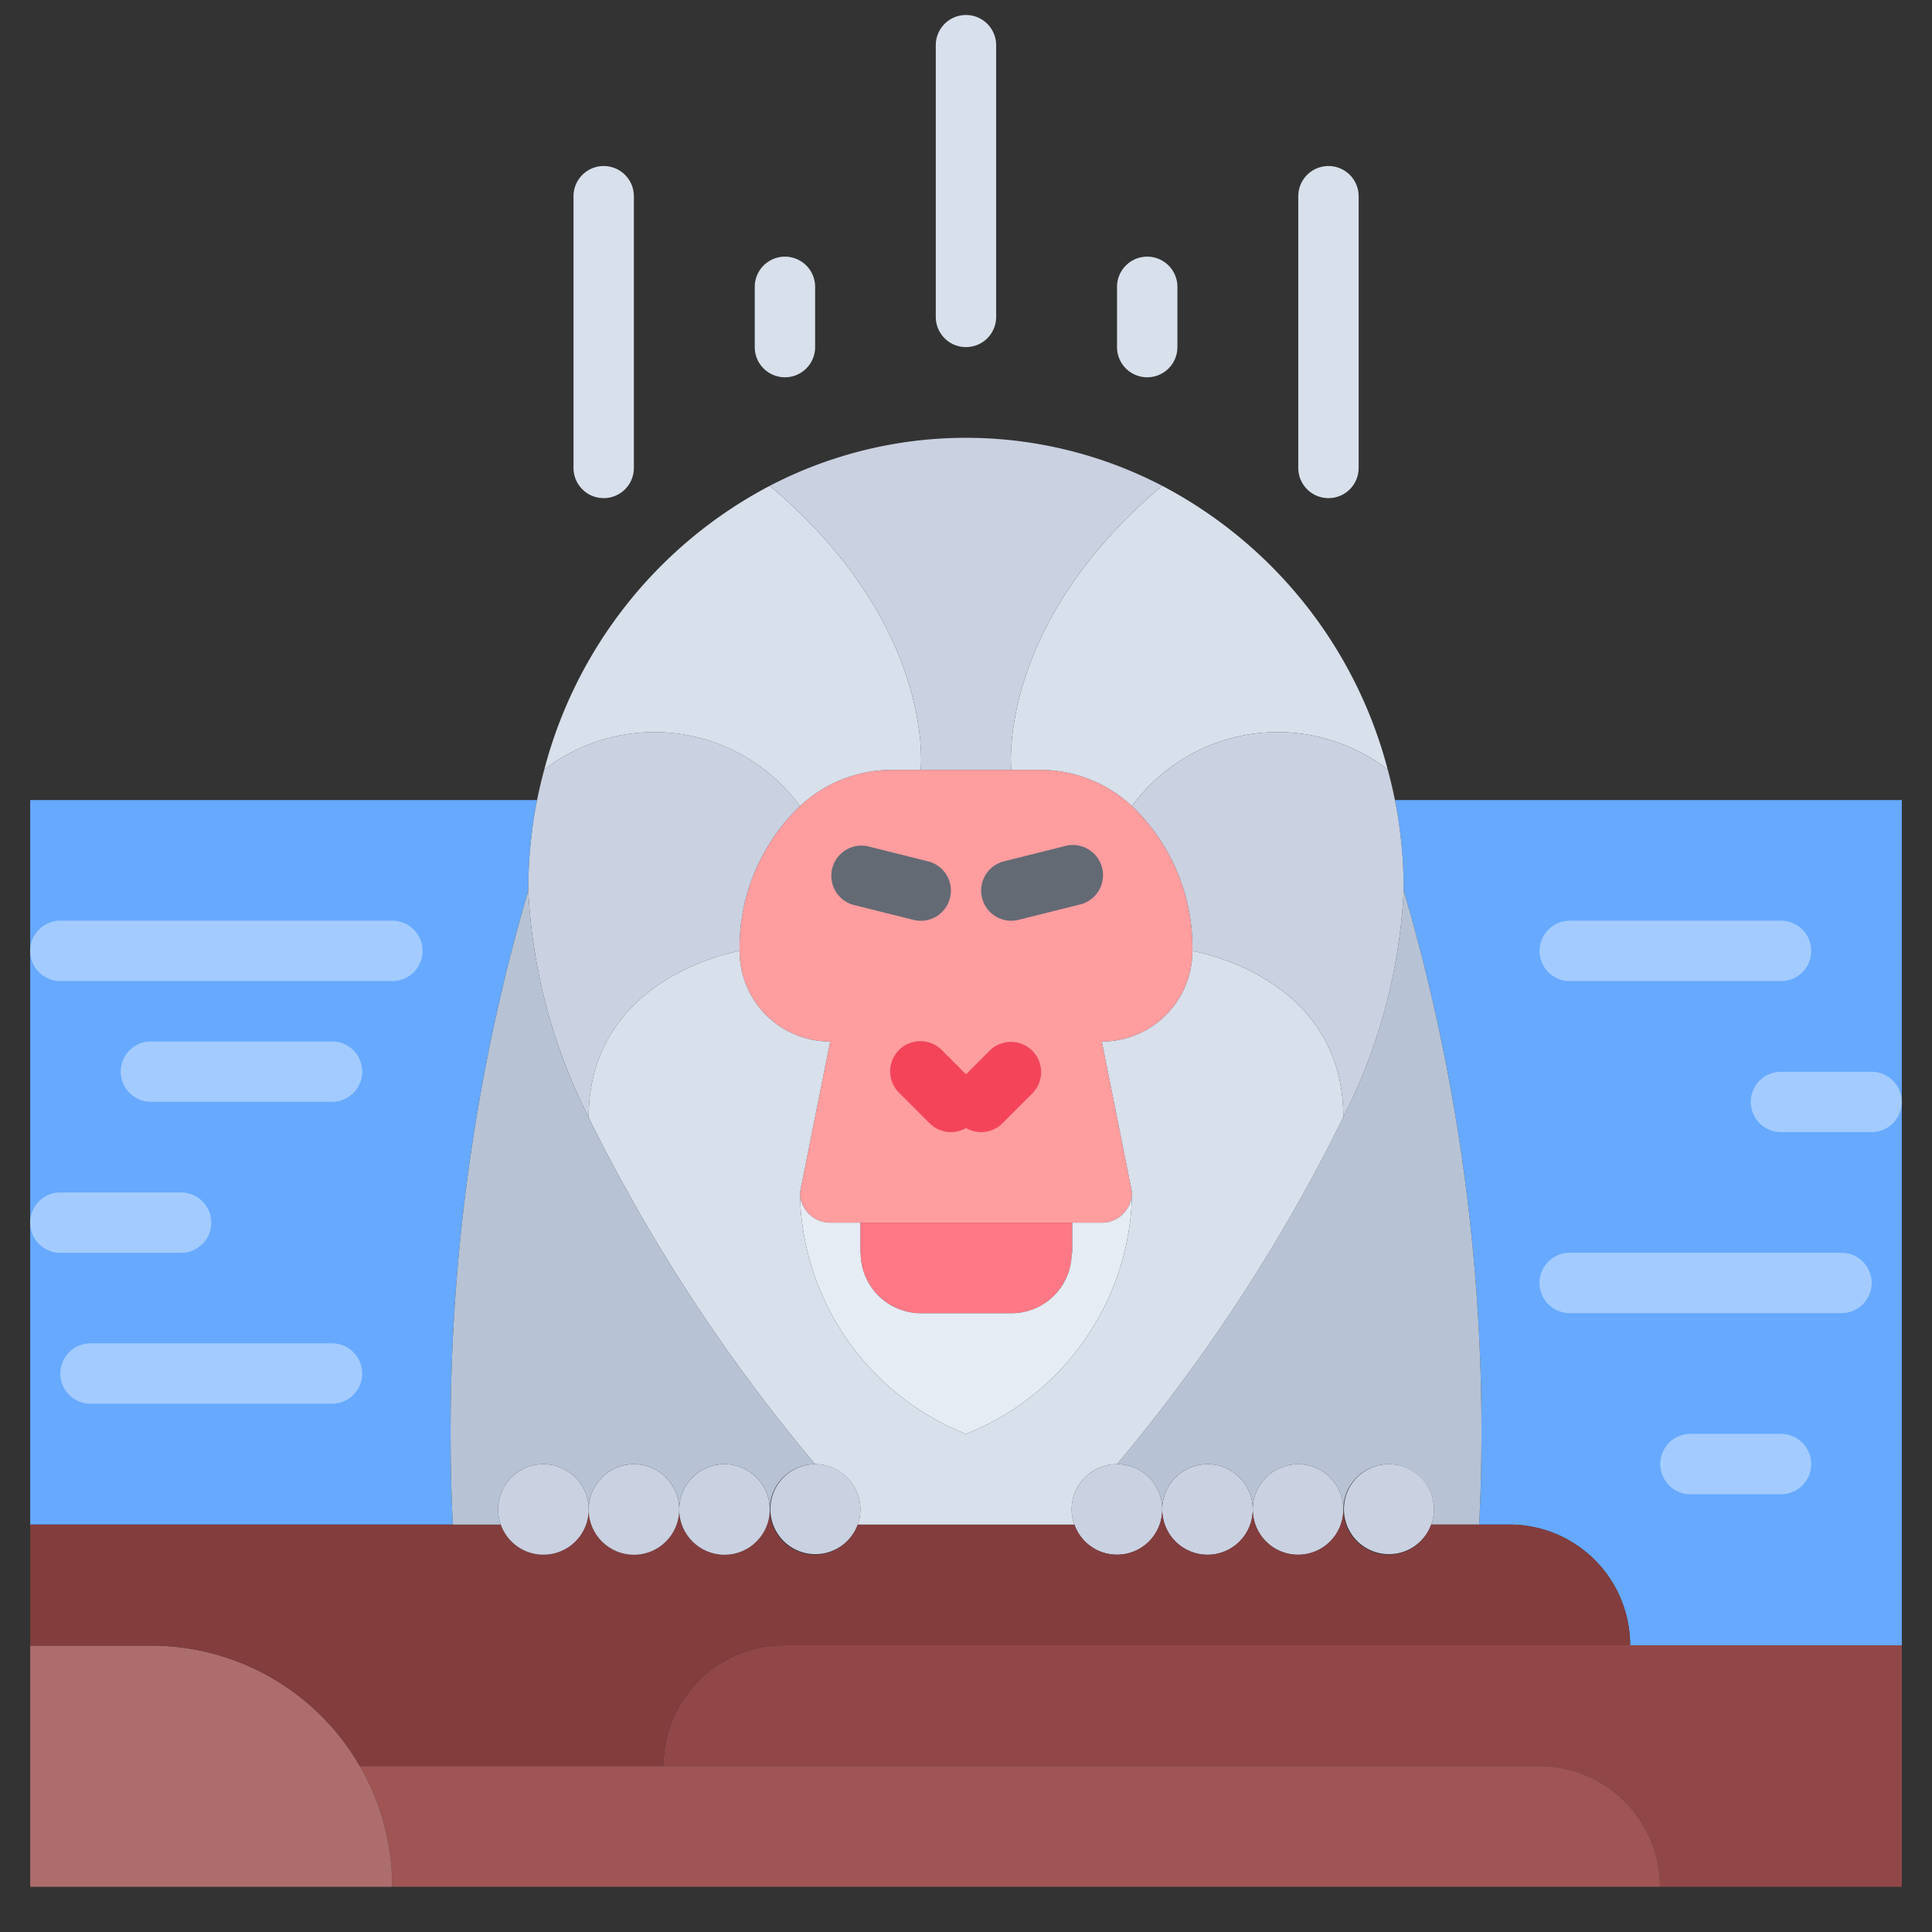 <?xml version="1.0" encoding="UTF-8"?>
<svg xmlns="http://www.w3.org/2000/svg" id="icons" height="512" viewBox="0 0 64 64" width="512">
  <rect x="0" y="0" width="64" height="64" fill="#333333" stroke="none"/>
  <g>
    <path d="m30.5 25.503h4a4.46 4.46 0 0 1 3 1.2 6.485 6.485 0 0 1 2 4.8 2.996 2.996 0 0 1 -3 3l1 5a1.003 1.003 0 0 1 -1 1h-9a1.003 1.003 0 0 1 -1-1l1-5a2.996 2.996 0 0 1 -3-3 6.485 6.485 0 0 1 2-4.8 4.46 4.46 0 0 1 3-1.2z" fill="#ff9d9f"></path>
    <path d="m30.51 43.503a1.999 1.999 0 0 1 -2-2h-.01v-1h7.02v1h-.02a1.993 1.993 0 0 1 -2 2z" fill="#ff7885"></path>
    <path d="m63 54.503v8h-8.01a3.999 3.999 0 0 0 -4-4h-29.01a3.999 3.999 0 0 1 4-4z" fill="#914747"></path>
    <path d="m54.99 62.503h-42a7.999 7.999 0 0 0 -1.07-4h39.07a3.999 3.999 0 0 1 4 4z" fill="#a05454"></path>
    <path d="m63 42.503v12h-9a3.999 3.999 0 0 0 -4-4h-1a63.482 63.482 0 0 0 -2.5-21 15.572 15.572 0 0 0 -.29-3h16.79z" fill="#66a9ff"></path>
    <path d="m1 26.503h16.79a15.572 15.572 0 0 0 -.29 3 63.798 63.798 0 0 0 -2.5 21h-14z" fill="#66a9ff"></path>
    <path d="m40 48.503a1.498 1.498 0 0 0 -1.5 1.5 1.498 1.498 0 0 0 -1.5-1.5 56.935 56.935 0 0 0 7.5-11.5 18.607 18.607 0 0 0 2-7.5 63.482 63.482 0 0 1 2.5 21h-1.59a1.386 1.386 0 0 0 .09-.5 1.5 1.5 0 1 0 -3 0 1.5 1.5 0 1 0 -3 0 1.498 1.498 0 0 0 -1.5-1.5z" fill="#b7c3d5"></path>
    <path d="m30.51 43.503h2.99a1.993 1.993 0 0 0 2-2h.02v-1h.98a1.003 1.003 0 0 0 1-1 8.731 8.731 0 0 1 -5.5 8 8.731 8.731 0 0 1 -5.5-8 1.003 1.003 0 0 0 1 1h1v1h.01a1.999 1.999 0 0 0 2 2z" fill="#e6ecf4"></path>
    <g fill="#cad1e1">
      <circle cx="40" cy="50.003" r="1.5"></circle>
      <circle cx="43" cy="50.003" r="1.5"></circle>
      <path d="m38.5 50.003a1.498 1.498 0 0 1 -2.91.5 1.386 1.386 0 0 1 -.09-.5 1.5 1.5 0 1 1 3 0z"></path>
      <path d="m47.5 50.003a1.386 1.386 0 0 1 -.09.5 1.49 1.49 0 1 1 .09-.5z"></path>
    </g>
    <path d="m12.99 62.503h-11.99v-7.99h4a7.982 7.982 0 0 1 7.99 7.99z" fill="#ae6d6d"></path>
    <path d="m54 54.503h-28.02a3.999 3.999 0 0 0 -4 4h-10.06a7.972 7.972 0 0 0 -6.92-3.99h-4v-4.01h15.59a1.498 1.498 0 0 0 2.91-.5 1.5 1.5 0 0 0 3 0 1.5 1.5 0 0 0 3 0 1.498 1.498 0 0 0 2.91.5h7.18a1.498 1.498 0 0 0 2.91-.5 1.5 1.5 0 0 0 3 0 1.5 1.5 0 0 0 3 0 1.498 1.498 0 0 0 2.91.5h2.59a3.999 3.999 0 0 1 4 4z" fill="#833d3d"></path>
    <path d="m38.5 16.093a14.872 14.872 0 0 1 7.47 9.4 5.975 5.975 0 0 0 -8.47 1.21 4.46 4.46 0 0 0 -3-1.2h-1s-.53-4.75 5-9.41z" fill="#d8e0eb"></path>
    <path d="m26.5 26.703a6.485 6.485 0 0 0 -2 4.8s-4.99.82-5 5.51a18.65 18.65 0 0 1 -2-7.51 15.572 15.572 0 0 1 .29-3c.07-.34.15-.68.24-1.01a5.975 5.975 0 0 1 8.47 1.21z" fill="#cad1e1"></path>
    <path d="m25.5 16.093c5.53 4.66 5 9.41 5 9.41h-1a4.46 4.46 0 0 0 -3 1.2 5.975 5.975 0 0 0 -8.47-1.21 14.872 14.872 0 0 1 7.47-9.4z" fill="#d8e0eb"></path>
    <path d="m30.5 25.503s.53-4.75-5-9.41a14.081 14.081 0 0 1 13 0c-5.53 4.66-5 9.41-5 9.41z" fill="#cad1e1"></path>
    <path d="m35.59 50.503h-7.18a1.386 1.386 0 0 0 .09-.5 1.498 1.498 0 0 0 -1.5-1.5 57.293 57.293 0 0 1 -7.5-11.48v-.01c.01-4.69 5-5.51 5-5.51a2.996 2.996 0 0 0 3 3l-1 5a8.731 8.731 0 0 0 5.5 8 8.731 8.731 0 0 0 5.5-8l-1-5a2.996 2.996 0 0 0 3-3s5 .8 5 5.5a56.935 56.935 0 0 1 -7.5 11.5 1.498 1.498 0 0 0 -1.5 1.5 1.386 1.386 0 0 0 .09.5z" fill="#d8e0eb"></path>
    <g fill="#cad1e1">
      <circle cx="24" cy="50.003" r="1.5"></circle>
      <circle cx="21" cy="50.003" r="1.5"></circle>
      <path d="m19.5 50.003a1.498 1.498 0 0 1 -2.91.5 1.386 1.386 0 0 1 -.09-.5 1.5 1.5 0 1 1 3 0z"></path>
      <path d="m28.5 50.003a1.386 1.386 0 0 1 -.09.5 1.49 1.49 0 1 1 .09-.5z"></path>
    </g>
    <path d="m19.5 37.023a57.293 57.293 0 0 0 7.5 11.48 1.498 1.498 0 0 0 -1.5 1.5 1.5 1.5 0 1 0 -3 0 1.5 1.5 0 1 0 -3 0 1.5 1.5 0 1 0 -3 0 1.386 1.386 0 0 0 .09.5h-1.59a63.798 63.798 0 0 1 2.5-21 18.65 18.65 0 0 0 2 7.51z" fill="#b7c3d5"></path>
    <path d="m46.5 29.503a18.607 18.607 0 0 1 -2 7.5c0-4.7-5-5.5-5-5.5a6.485 6.485 0 0 0 -2-4.8 5.975 5.975 0 0 1 8.47-1.21c.09.33.17.67.24 1.01a15.572 15.572 0 0 1 .29 3z" fill="#cad1e1"></path>
  </g>
  <path d="m61.001 43.499h-9.003a1 1 0 0 1 0-2h9.003a1 1 0 0 1 0 2z" fill="#a3cbff"></path>
  <path d="m59 32.5h-7a1 1 0 0 1 0-2h7a1 1 0 0 1 0 2z" fill="#a3cbff"></path>
  <path d="m61.998 37.503h-3a1 1 0 0 1 0-2h3a1 1 0 0 1 0 2z" fill="#a3cbff"></path>
  <path d="m58.999 49.499h-3a1 1 0 0 1 0-2h3a1 1 0 0 1 0 2z" fill="#a3cbff"></path>
  <g>
    <path d="m32.501 37.502a1 1 0 0 1 -.707-1.707l1-1a1.0 1 0 0 1 1.414 1.414l-1 1a.997.997 0 0 1 -.707.293z" fill="#f3445a"></path>
    <path d="m33.5 30.502a1.0 1 0 0 1 -.241-1.97l2-.5a1.0 1 0 1 1 .484 1.939l-2 .5a.993.993 0 0 1 -.243.03z" fill="#636a74"></path>
    <path d="m31.501 37.502a.997.997 0 0 1 -.707-.293l-1-1a1.0 1 0 1 1 1.414-1.414l1 1a1 1 0 0 1 -.707 1.707z" fill="#f3445a"></path>
    <path d="m30.502 30.502a.993.993 0 0 1 -.243-.03l-2-.5a1.0 1 0 0 1 .484-1.939l2 .5a1.0 1 0 0 1 -.241 1.97z" fill="#636a74"></path>
  </g>
  <path d="m12.999 32.499h-11a1 1 0 0 1 0-2h11a1 1 0 1 1 0 2z" fill="#a3cbff"></path>
  <path d="m10.999 36.499h-6a1 1 0 0 1 0-2h6a1 1 0 1 1 0 2z" fill="#a3cbff"></path>
  <path d="m5.999 41.502h-4a1 1 0 0 1 0-2h4a1 1 0 1 1 0 2z" fill="#a3cbff"></path>
  <path d="m10.999 46.5h-8a1 1 0 0 1 0-2h8a1 1 0 1 1 0 2z" fill="#a3cbff"></path>
  <g fill="#d8e0eb">
    <path d="m31.999 11.498a.999.999 0 0 1 -1-1v-9.001a1 1 0 0 1 2 0v9.001a.999.999 0 0 1 -1 1z"></path>
    <path d="m38.003 12.498a.999.999 0 0 1 -1-1v-1.996a1 1 0 0 1 2 0v1.996a.999.999 0 0 1 -1 1z"></path>
    <path d="m44.007 16.501a.999.999 0 0 1 -1-1v-9.001a1 1 0 0 1 2 0v9.001a.999.999 0 0 1 -1 1z"></path>
    <path d="m26.002 12.498a.999.999 0 0 1 -1-1v-1.996a1 1 0 0 1 2 0v1.996a.999.999 0 0 1 -1 1z"></path>
    <path d="m19.998 16.501a.999.999 0 0 1 -1-1v-9.001a1 1 0 0 1 2 0v9.001a.999.999 0 0 1 -1 1z"></path>
  </g>
</svg>
